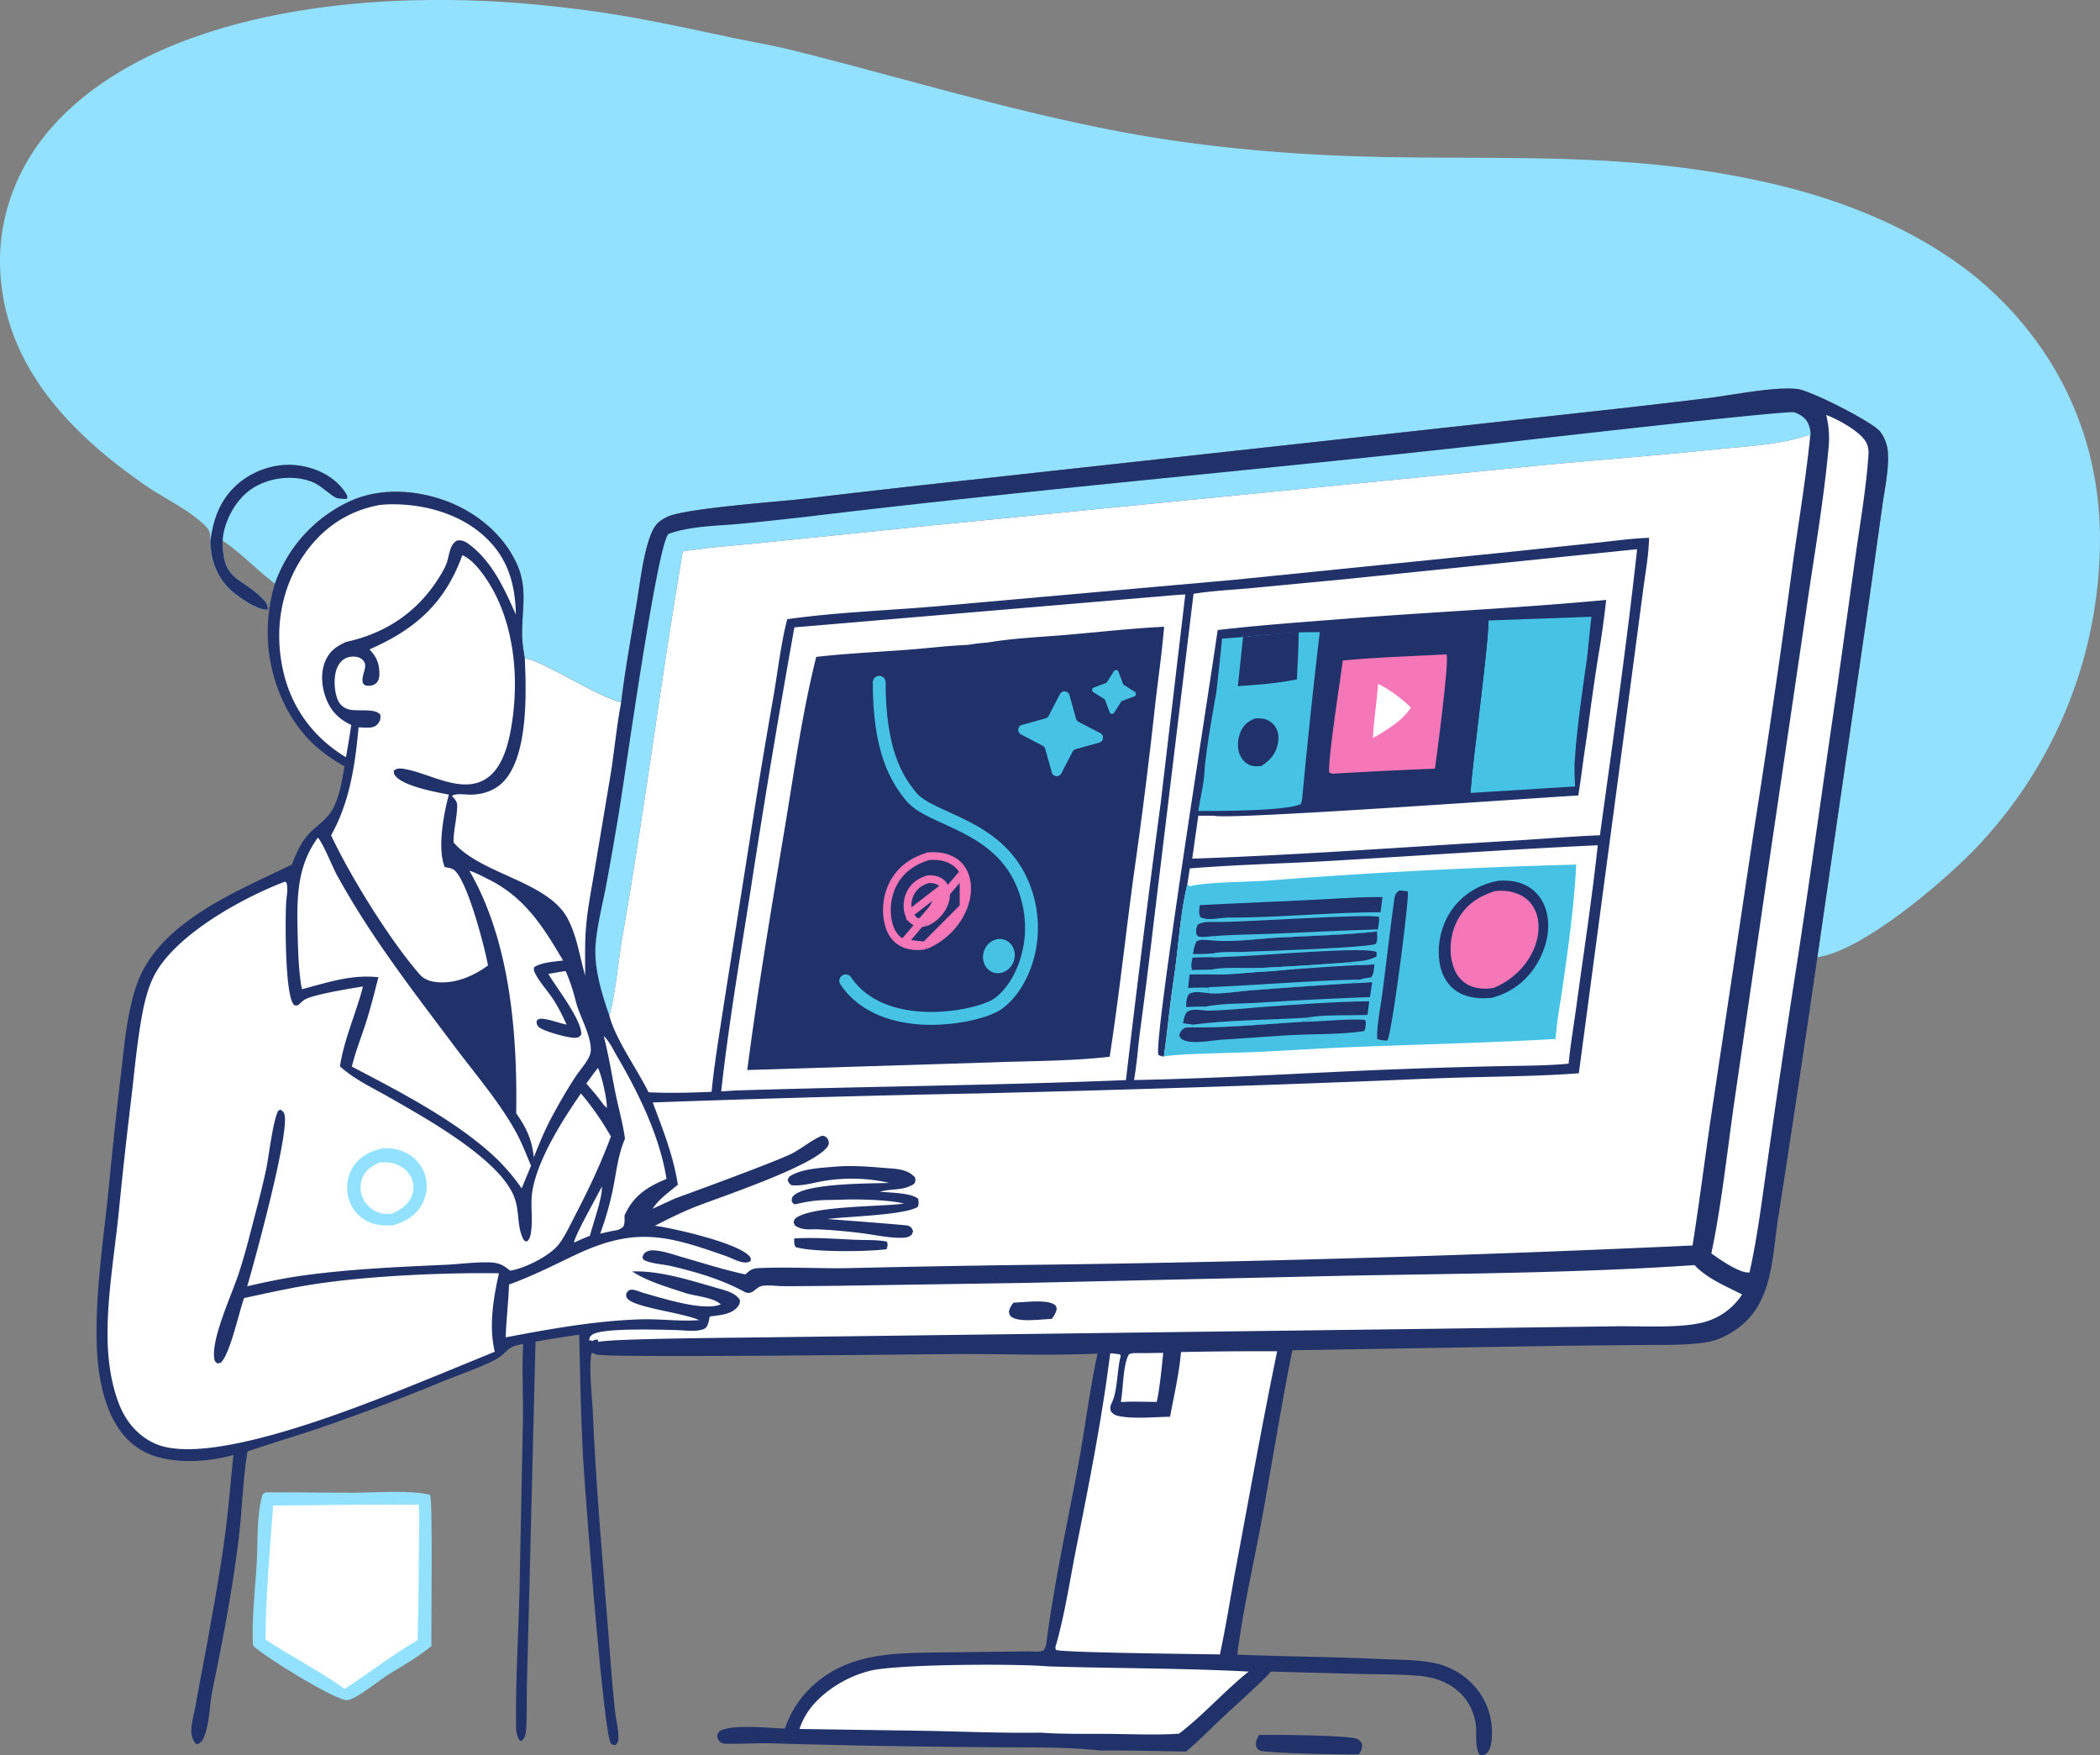 <svg xmlns="http://www.w3.org/2000/svg" fill="none" viewBox="0 0 816 682" width="816" height="682">
  <rect x="0" y="0" width="816" height="682" fill="#808080" stroke="none"/>
  <g clip-path="url(#a)">
    <path fill="#203269" d="M489.217 674.068c5.244-.181 34.792.128 37.998 1.46 1.229.511 1.614 1.128 2.109 2.307-.025 1.633-.427 2.396-1.253 3.729-4.489.225-35.795-.377-38.474-1.413-.901-.348-1.419-1.094-1.561-2.047-.223-1.504.499-2.773 1.181-4.036Z"/>
    <path fill="#92E2FF" d="M103.184 579.827c11.555-.11 23.124.132 34.682.12 7.907-.008 21.896-1.156 29.261.857 1.062 1.812.371 50.939.513 58.693-4.921 4.087-10.563 7.369-16.035 10.659-3.85 2.25-13.122 10.137-16.765 10.387-4.23.29-33.1-17.441-36.554-21.263-.547-10.405.85-21.209 1.453-31.614.477-8.236-.065-18.306 2.047-26.195.345-1.288.361-1.023 1.398-1.644Z"/>
    <path fill="#fff" d="M119.233 584.836c14.484-.219 28.97-.293 43.456-.221.407 6.333.104 12.787.056 19.135-.028 11.171-.193 22.34-.493 33.507-7.138 4.14-13.881 8.969-20.624 13.71l-7.672 5.229c-9.697-7.005-20.798-12.552-30.815-19.23.201-17.315 1.66-34.793 3.02-52.056l13.072-.074Z"/>
    <path fill="#92E2FF" d="M81.724 210.349c-.06-3.097.141-4.003-2.12-6.207-6.494-6.328-15.801-10.489-23.27-15.672C26.982 168.1 1.109 141.46.03 103.464-.569 82.369 7.82 62.33 22.284 47.089 55.729 11.845 115.028 1.087 161.618.1c22.826-.484 42.109.81 64.77 3.708 18.862 2.413 37.036 6.34 55.588 10.32 8.849 1.9 17.817 3.357 26.598 5.554 48.837 12.218 99.002 28.072 148.857 35.147 27.311 3.877 54.374 5.74 81.946 6.21 52.414.89 96.809-1.764 149.109 10.292 31.098 7.168 63.791 20.89 87.03 43.228 25.665 24.671 39.776 56.654 40.443 92.308a171.951 171.951 0 0 1-.081 8.496 176.679 176.679 0 0 1-.498 8.482 170.887 170.887 0 0 1-.911 8.448 174.325 174.325 0 0 1-3.058 16.711 171.058 171.058 0 0 1-2.138 8.223 173.007 173.007 0 0 1-2.538 8.108 172.415 172.415 0 0 1-8.053 19.644 174.74 174.74 0 0 1-5.963 11.262 173.748 173.748 0 0 1-25.517 33.839c-12.647 13.041-43.715 39.482-61.022 41.796l20.239-139.632 4.93-35.275c.923-6.734 2.677-14.462 2.23-21.233-.182-2.75-1.341-6.012-3.099-8.143-3.147-3.815-27.092-15.932-32.099-16.463-8.977-.953-24.496 2.263-34.209 3.486a3756.306 3756.306 0 0 1-46.846 5.412l-241.291 26.534a5633.367 5633.367 0 0 0-64.142 7.297c-9.409 1.056-45.993 3.689-52.606 6.944-1.124.553-2.294 1.218-3.255 2.028-2.231 1.88-3.452 5.428-4.261 8.16-2.266 7.655-3.165 16.146-4.478 24.034-2.09 12.56-4.375 25.164-5.918 37.803-8.26-1.526-33.081-17.621-37.444-16.885-.52-3.212-1.072-6.534-1.074-9.791-.004-9.715 2.213-17.821-2.079-27.161-5.332-11.606-16.018-20.227-27.875-24.509-11.934-4.311-26.048-5.028-37.677.61a55.537 55.537 0 0 0-17.359 13.013 56.4 56.4 0 0 0-3.438 4.238 55.588 55.588 0 0 0-7.605 14.436c-6.967-5.277-13.089-11.858-20.317-16.747 0 .525.006 1.05.016 1.574.29 14.142 7.351 12.719 15.195 20.685 1.495 1.518 2.421 2.446 2.382 4.573-.034.01-.066.028-.101.029-4.039.207-11.42-4.935-14.363-7.67-5.444-5.062-7.68-11.623-7.912-18.873Z"/>
    <path fill="#203269" d="M81.724 210.349c1.156-9.326 4.316-17.508 11.973-23.391 6.274-4.819 14.534-7.238 22.398-6.127 7.054.996 13.861 4.318 18.01 10.334.384.558.64 1.135.912 1.751l-.255.948c-1.129-.107-2.932-.049-3.979-.375-1.554-.484-6.037-4.649-8.442-5.789-8.101-3.838-19.607-2.149-26.365 3.597-5.184 4.408-9.052 11.88-9.47 18.734.001.525.007 1.05.017 1.574.29 14.142 7.35 12.719 15.195 20.685 1.495 1.518 2.421 2.446 2.382 4.573-.034.01-.066.028-.101.029-4.04.207-11.421-4.935-14.363-7.67-5.444-5.062-7.68-11.623-7.912-18.873Z"/>
    <path fill="#203269" d="M241.375 272.827c1.543-12.639 3.828-25.243 5.918-37.803 1.313-7.888 2.212-16.379 4.478-24.034.809-2.732 2.03-6.28 4.261-8.16.961-.81 2.131-1.475 3.255-2.028 6.613-3.255 43.197-5.888 52.606-6.944a5635.95 5635.95 0 0 1 64.142-7.297l241.291-26.534a3756.306 3756.306 0 0 0 46.846-5.412c9.713-1.223 25.232-4.439 34.209-3.486 5.007.531 28.952 12.648 32.099 16.463 1.758 2.131 2.917 5.393 3.099 8.143.447 6.771-1.307 14.499-2.23 21.233l-4.93 35.275-20.239 139.632a9406.3 9406.3 0 0 1-15.266 101.504c-2.401 15.241-2.004 32.669-15.578 42.624-3.77 2.765-8.031 4.867-12.69 5.566-7.411 1.111-15.102.914-22.582.978l-31.702.292-106.193 1.77c-4.501 22.359-8.024 44.938-12.166 67.373-3.107 16.827-7.133 33.903-9.218 50.873 18.766.778 37.554.818 56.32 1.739 7.16.351 15.096.128 22.023 1.954a28.211 28.211 0 0 1 3.829 1.34 28.43 28.43 0 0 1 8.404 5.594c.488.47.959.956 1.411 1.459 5.061 5.577 7.367 12.662 6.915 20.115-.12 1.973-.482 4.733-2.037 6.159-.748.687-1.514.87-2.487.806-2.307-2.714-1.202-9.096-1.788-12.527-1.951-11.422-11.006-17.46-21.932-18.398-7.512-.645-15.18-.564-22.716-.725l-34.841-.932c-5.548 5.94-11.776 11.267-17.726 16.799-5.087 4.729-9.97 9.787-15.261 14.276-11.104-.169-22.257-.518-33.359-.4-14.764-1.616-30.221-1.086-45.084-1.309a3972.539 3972.539 0 0 1-84.271-1.519c-2.883-.09-15.9.468-17.191.065-1.241-.387-1.902-1.052-2.222-2.35-.292-1.183.26-1.683.925-2.519 5.417-2.699 18.955-1.057 25.28-.92 2.089-5.867 5.002-10.781 9.402-15.218 14.681-14.806 33.908-14.064 53.17-14.365l32.529-.4c1.771.075 3.507.274 5.228-.241 1.282-1.2 1.288-3.176 1.524-4.841 3.033-22.548 7.996-45.131 12.177-67.5 2.678-14.324 4.354-28.859 7.464-43.096-16.625.784-33.501.238-50.147.16-15.148.013-142.558 1.657-144.916.132-.935-.605-.341-.429-1.556-.45-1.146 5.025.249 17.169.493 22.846 1.403 32.629 4.553 65.249 6.953 97.826a655.05 655.05 0 0 0 1.771 19.127c.37 3.162 1.307 6.45 1.22 9.642-.037 1.36-.219 1.92-1.196 2.836-.682-.134-1.198-.075-1.69-.63-2.938-3.317-10.19-99.765-10.763-110.082-.901-16.213-1.233-32.533-1.563-48.769-5.674.854-11.358 1.657-16.993 2.742l-2.319 93.524-1.013 39.339c-.165 5.938.101 11.977-.336 17.889-.134 1.822-.379 3.205-1.798 4.424l-.889-.512c-1.011-1.743-1.168-3.221-1.195-5.229-.262-19.743 1.214-39.682 1.461-59.453l1.196-59.491c.134-9.869-.439-19.73.115-29.594-7.329 1.096-5.635 3.46-11.193 6.263-6.587 3.323-13.962 5.76-20.816 8.561a851.105 851.105 0 0 1-46.494 17.602c-9.499 3.261-19.153 6.046-28.646 9.328-1.819 11.2-2.062 22.872-3.452 34.172-2.418 19.657-6.078 38.876-10.1 58.247-1.202 5.785-1.107 12.669-3.172 18.146-.617 1.637-1.222 2.459-2.803 3.187l-.687-.348c-1.514-1.872-1.787-4.383-1.509-6.718.317-2.652 1.103-5.346 1.566-7.993 1.705-9.752 3.7-19.436 5.4-29.192 2.114-12.149 4.371-24.345 5.984-36.569 1.384-10.484 2.216-21.046 3.311-31.564-9.32 2.617-21.31 3.438-30.63.401-7.52-2.452-12.754-7.731-16.274-14.64-4.152-8.152-5.797-18.422-6.152-27.477-.817-20.835 2.636-42.068 4.687-62.763a1869.28 1869.28 0 0 1 4.67-43.55c1.344-11.336 2.316-23.437 5.994-34.294 8.363-24.681 38.762-36.471 60.408-47.08 1.814-4.635 3.715-9.16 7.362-12.699 2.788-2.706 6.301-4.997 8.281-8.411 2.93-5.051 3.791-11.368 4.832-17.042-10.018-5.59-17.001-12.262-22.478-22.431a64.469 64.469 0 0 1-2.641-5.664 63.539 63.539 0 0 1-2.894-8.912 64.59 64.59 0 0 1-1.191-6.135 64.685 64.685 0 0 1-.586-6.222 63.852 63.852 0 0 1 1.204-15.545 64.586 64.586 0 0 1 1.537-6.058c.302-.858.624-1.709.966-2.552a56.63 56.63 0 0 1 2.303-4.947 56.081 56.081 0 0 1 2.778-4.697 55.588 55.588 0 0 1 6.867-8.465 56.654 56.654 0 0 1 4.024-3.686c.7-.58 1.414-1.144 2.142-1.69a56.277 56.277 0 0 1 6.89-4.411 56.106 56.106 0 0 1 2.432-1.239c11.629-5.638 25.743-4.921 37.677-.61 11.857 4.282 22.543 12.903 27.875 24.509 4.292 9.34 2.075 17.446 2.079 27.161.002 3.257.554 6.579 1.074 9.791 4.363-.736 29.184 15.359 37.444 16.885Z"/>
    <path fill="#fff" d="M232.312 414.927c1.364 2.251 3.746 12.706 3.464 15.517l-1.027-.968c-2.175-2.976-4.461-5.75-6.915-8.499 1.423-2.073 2.949-4.056 4.478-6.05Zm1.583 46.041c.196 4.57-3.377 14.101-4.674 19.15-2.085.77-4.135 1.766-6.18 2.647.158-2.587 8.933-17.907 10.854-21.797Zm206.563 64.723c3.847.032 7.693.007 11.538-.075-.662 6.329-1.204 12.826-2.508 19.06-4.618-.017-9.35-.257-13.954.026.888-4.824.814-14.168 2.93-18.157.402-.758 1.219-.67 1.994-.854Z"/>
    <path fill="#fff" d="M234.59 402.505c2.142 1.93 3.764 5.458 5.228 7.956 8.304 14.171 16.62 31.175 19.166 47.566-7.604 3.186-12.809 6.455-16.332 14.233.027 1.549.242 3.054-.574 4.437-1.006.758-1.628 1.142-2.882 1.344-2.023.327-3.993.801-5.986 1.267a120.677 120.677 0 0 0 4.942-17.21c1.383-6.87 1.921-13.157 4.697-19.702-.799-5.899-2.48-11.732-3.672-17.572-1.52-7.449-2.671-14.954-4.587-22.319Z"/>
    <path fill="#203269" d="M581.544 239.622c13.206-.873 26.427-2.196 39.596-3.512-.549 4.563-1.293 9.186-1.554 13.773l-1.227 6.073c-12.714.105-25.8 2.264-38.508 3.258.265-6.514.755-13.14 1.693-19.592Z"/>
    <path fill="#fff" d="M182.38 338.293c2.431.71 4.88 2.088 7.171 3.21 14.233 6.972 21.445 18.395 29.241 31.664-3.338.493-8.45.67-11.236 2.63-.173 1.037-.147 1.228.292 2.151 1.588 3.348 4.531 6.526 6.639 9.596 2.266 3.301 3.987 6.929 5.711 10.53-3.007-.563-6.703-2.118-9.667-2.267-1.096-.055-1.236.09-2 .778-.062 1.027.024 1.459.7 2.291 1.344 1.654 12.058 4.57 14.339 4.321 1.381-.151 1.511-.307 2.331-1.313-.016-5.998-9.535-17.876-12.82-23.497a432.18 432.18 0 0 1 6.689-1.139c1.812 4.023 3.093 8.203 4.148 12.48 1.573 5.536 5.661 12.445 5.662 18.112 0 1.393-.564 2.716-1.27 3.897-1.418 2.374-3.307 4.489-4.833 6.807-3.267 4.965-6.296 10.276-9.106 15.514-2.708 5.049-4.85 10.26-6.944 15.581-.711-6.875-2.959-11.558-6.846-17.127.49-30.989-2.379-66.959-18.201-94.219Z"/>
    <path fill="#46C3E4" d="m578.127 241.083 40.232-1.461-1.732 16.461s-3.952 25.765-4.63 38.5c-.475 3.658 0 8 0 10.963l-40.571 2.523c.376-9.969 7.896-63.622 6.701-66.986Zm-75.356 4.782c3.312-.358 6.715-.24 10.047-.252-2.582 21.689-4.851 43.578-6.902 65.324l-.478 1.486c-5.999 2.72-31.811 2.66-39.811 2.66.711-4.923 2.088-9.959 2.371-14.942.527-9.28 4.629-31.058 4.629-31.058s1.647-14.657 2.235-20.965l8.14-.632c6.565-.74 13.18-1.132 19.769-1.621Z"/>
    <path fill="#203269" d="M487.651 279.122c.982-.014 1.997-.042 2.972.087 1.94.255 3.867 1.492 4.936 3.12 1.291 1.965 1.44 4.414.975 6.67-.821 3.982-3.09 6.492-6.411 8.618-1.273.126-2.83.204-4.055-.2-1.881-.621-3.401-2.171-4.207-3.951-1.241-2.742-1.034-6.027.053-8.78 1.207-3.059 2.8-4.269 5.737-5.564Zm16.976-33.539c0 6-.491 14.01-.686 18.348-7.588 1.594-15.223 2.118-22.938 2.659l1.999-19.104c6.565-.74 15.036-1.414 21.625-1.903Z"/>
    <path fill="#fff" d="M123.528 325.437c2.099 2.311 5.616 11.322 7.578 14.896a331.303 331.303 0 0 0 11.451 19.045c10.583 16.249 22.59 31.867 34.232 47.385 7.924 10.563 17.3 21.411 23.663 32.999 2.315 4.216 4.022 8.717 5.895 13.139l-3.652 8.814c-2.515-3.757-5.426-7.102-8.536-10.373-15.059-15.001-38.591-27.09-57.437-36.941 1.361-5.751 3.614-11.288 5.417-16.913 1.882-5.871 3.372-11.851 4.895-17.823-10.639-1.108-19.501 1.978-29.658 4.663-.189-.789-.358-1.539-.473-2.343-.888-6.208-1.086-12.749-1.241-19.018-.334-13.492-.483-26.203 7.866-37.53Zm23.942-129.224a39.585 39.585 0 0 1 3.209-.251c13.487-.436 28.176 3.466 38.139 12.967 8.682 8.28 11.372 18.168 11.636 29.821-4.49-9.994-9.068-20.397-18.107-27.227-1.524-1.152-2.78-1.799-4.745-1.509-3.009 1.57-2.975 5.957-4.081 8.861-.795 2.089-2.037 4.149-3.244 6.029-8.484 13.223-20.632 21.21-35.863 24.515l-.678.336c-3.215 1.552-5.412 3.139-7.02 6.421-2.176 4.44-1.854 9.912-.268 14.489 1.84 5.309 5.03 8.643 10.039 11.001-.613 4.194-1.3 8.375-2.061 12.543a41.86 41.86 0 0 1-2.056-1.302c-12.133-8.043-19.921-19.671-22.714-34.008-2.956-15.172-.305-30.611 8.518-43.426 7.102-10.316 16.963-17.008 29.296-19.26Zm56.461 59.729c4.363-.736 29.184 15.359 37.444 16.885-1.863 9.631-2.673 19.528-4.304 29.217l-6.038 36.082c-1.17 7.097-2.622 14.284-3.264 21.444-.582 6.481-.374 12.938-.392 19.434-2.166-7.404-3.135-15.16-6.781-22.082-7.678-14.574-33.767-17.192-44.364-29.645-.019-4.893 1.405-9.675 1.412-14.45.002-1.352-.898-2.327-1.757-3.273-.102-.113-.207-.223-.311-.334 1.793-1.125 5.087-.465 7.239-.479 4.784-.032 9.519-1.57 12.862-5.113 9.588-10.163 8.841-34.572 8.254-47.686Zm106.714 415.794c1.869-5.516 5.054-9.714 9.492-13.434a45.116 45.116 0 0 1 8.416-5.585 45.197 45.197 0 0 1 9.446-3.577c10.63-2.646 57.132-2.824 69.399-1.716 25.929.812 51.887.64 77.797 2.016-9.412 7.524-17.51 16.843-27.056 24.126-8.913.594-17.928.169-26.858.085-8.921-.083-17.978.153-26.876-.482-14.691.227-29.476-.404-44.166-.702l-49.594-.731Z"/>
    <path fill="#203269" d="M578.272 239.869c1.195 3.364-6.47 58.231-6.846 68.2a4793.076 4793.076 0 0 1-63.709 4.426c2.366-6.887 2.538-15.557 3.362-22.84l4.781-44.442c20.468-3.058 41.762-3.742 62.412-5.344Z"/>
    <path fill="#F577B7" d="m560.455 254.315 1.596-.051c1.229 1.855-3.787 39.408-4.469 44.384a1873.755 1873.755 0 0 0-39.077 1.917c-.958.025-1.075.001-1.991-.453-.622-4.865 4.37-36.359 5.241-43.48 12.836-1.268 25.818-1.623 38.7-2.317Z"/>
    <path fill="#fff" d="M535.494 265.73c4.457 2.03 9.19 5.762 12.726 9.126-1.725 2.79-3.817 4.629-6.385 6.59-2.709 1.948-5.402 3.668-8.333 5.264.307-6.962 1.482-13.999 1.992-20.98Zm174.133-104.525c4.531 1.764 12.557 6.05 15.229 10.182 1.571 2.431 1.219 4.83 1.001 7.579-.972 12.277-3.091 24.511-4.808 36.701l-7.276 52.091c-5.633 38.069-10.755 76.181-16.715 114.209a5420.226 5420.226 0 0 0-10.218 68.987c-2.102 14.437-3.832 29.193-7.034 43.431-3.985.343-11.528-5.124-14.823-7.392 4.018-19.309 6.09-39.116 8.885-58.64l13.72-94.484 14.834-100.704c2.902-19.726 6.328-39.616 8.139-59.478.395-4.332.057-8.255-.934-12.482Z"/>
    <path fill="#92E2FF" d="M236.733 394.404c-2.986-8.498-6.032-18.488-5.283-27.6.608-7.396 2.563-14.928 3.978-22.219a1474.787 1474.787 0 0 0 4.987-28.413c2.291-13.452 14.931-104.986 19.378-108.752 8.656-3.125 19.386-3.078 28.528-3.981a1286.961 1286.961 0 0 0 31.706-3.464c87.066-10.377 174.466-17.84 261.594-27.694 12.614-1.427 112.735-12.921 115.519-12.078 2.179.66 4.362 2.082 5.384 4.179.693 1.423 1.321 4.041.818 5.558l-.375-.972c-11.723 4.007-24.294 4.367-36.551 5.653-23.329 2.447-46.752 4.142-70.106 6.408l-234.617 23.135-64.769 6.636c-10.524 1.097-21.181 1.774-31.624 3.456-8.537 49.887-14.748 100.162-23.521 150.03-1.215 6.909-3.134 25.397-5.046 30.118Z"/>
    <path fill="#fff" d="M179.635 215.702c3.209 1.308 6.09 4.732 8.116 7.505 11.739 16.066 14.144 38.521 11.164 57.771-1.116 7.203-3.316 16.985-9.705 21.356-9.634 6.59-22.459-2.121-32.432-3.636-1.513-.23-2.529-.245-3.741.71.051.859-.067 1.164.468 1.887 3.077 4.157 15.987 6.49 20.937 7.422-2.029 7.194-4.587 21.115-1.619 28.143.982.201 2.478.393 3.323.926 5.255 3.321 12.189 30.146 13.481 37.307-5.252 3.863-11.809 6.795-18.472 6.57-2.988-.101-5.852-.687-7.932-2.936-11.57-13.185-27.037-38.145-34.575-54.186 7.273-12.907 9.356-27.446 10.686-41.949 1.528.036 3.273.214 4.786.033 1.218-.146 2.152-.617 2.885-1.638.802-1.117.951-1.985.777-3.305-2.094-2.705-9.046-1.1-12.365-2.103-1.729-.523-3.184-1.602-3.976-3.256-1.594-3.331-1.921-9.174-.532-12.632.73-1.816 2.032-3.475 3.912-4.172 1.563-.579 3.917-.619 5.371.297 3.726 2.349.088 5.944.731 9.186.167.842.593.911 1.235 1.375 1.467.142 3.047.047 4.147-1.09.94-.972 1.141-2.381 1.121-3.674-.059-3.891-1.16-6.575-3.88-9.288 1.086-.48 2.165-.976 3.236-1.488 16.289-7.703 26.725-18.018 32.853-35.135Zm279.262 309.592c12.453-.256 24.908-.355 37.364-.299-5.814 28.149-10.876 56.535-16.147 84.795-2.049 10.986-3.732 22.075-6.099 32.995-6.591-.168-61.91-.647-63.711-1.793l-.245-.909c3.657-12.451 5.603-25.912 8.143-38.655 5.013-25.147 9.978-50.093 13.176-75.552l.588-.081 3.202.378c.417.867.373.411.155 1.279-1.238 4.926-1.137 13.264-3.258 17.413-.622 1.476-.739 1.706-.494 3.272.944 1.427 1.989 1.826 3.608 2.117 6.008 1.078 13.299.262 19.473.186 1.537-8.258 3.539-16.793 4.245-25.146Zm4.878-294.599c7.224-1.156 14.686-1.496 21.976-2.16l36.107-3.431 114.274-11.733c-4.04 37.095-9.369 74.176-14.446 111.146-11.178.428-22.387 1.435-33.558 2.087-41.556 2.426-83.273 5.585-124.868 7l2.367-16.692h6.235c3.749 1.773 126.607-7.043 141.414-7.856.819-4.86 2.083-14.635 2.083-14.635s1.278-8.551 1.778-12.261a962.944 962.944 0 0 1 3.966-27.569c1.312-7.614 2.024-13.008 3.024-21.508-33.259 3.118-64.815 4.523-98.123 7.063-17.587 1.404-35.338 2.591-52.858 4.642-2.553 18.575-24.939 158.894-23.049 165.032.75.389 1.297.573 2.135.686 1.218-8.232 1.976-16.565 3.12-24.819l.555-4.018c1.996-12.505 2.482-25.685 5.45-37.974l.951-6.294c18.332-1.507 36.883-1.88 55.261-2.962 34.412-2.027 68.841-4.434 103.272-6.044-2.261 20.942-5.491 41.84-8.329 62.714-1.003 7.376-2.279 14.725-2.989 22.137-8.725.855-17.714.776-26.479.975-13.018.268-26.032.653-39.042 1.156-34.454 1.278-68.893 3.615-103.369 4.237 1.103-6.008 1.496-12.269 2.281-18.341a2600.444 2600.444 0 0 0 5.283-42.013l15.578-128.565Z"/>
    <path fill="#46C3E4" d="M462.291 344.35c5.496-1.631 22.949-1.704 30.098-2.204a2288.52 2288.52 0 0 1 120.068-6.232c-.744 15.615-2.95 31.138-5.126 46.602-.979 6.959-2.414 14.14-2.858 21.143-25.9 1.485-51.845 2.09-77.761 3.094-13.237.512-26.465 1.423-39.701 2.017-6.069.272-31.159.644-34.779 1.736 1.218-8.232 1.976-16.565 3.12-24.819l.555-4.018c1.996-12.505 2.482-25.685 5.45-37.974.257.193.636.55.934.655Z"/>
    <path fill="#46C3E4" d="M455.907 381.669c1.996-12.505 2.482-25.685 5.45-37.974.257.193.636.55.934.655.452 2.172.275 4.082.047 6.262-.431 6.508-1.115 26.497-5.718 30.464-.234.202-.475.395-.713.593Z"/>
    <path fill="#203269" d="M543.695 345.979c1.119.037 2.173.169 3.278.329.071.534.102.652.09 1.267-.125 6.707-6.409 55.326-8.017 56.689-1.391-.069-2.657-.041-3.928-.687-.125-5.939 1.377-12.405 2.128-18.333 1.469-11.608 2.809-23.244 4.399-34.835.288-2.095.318-3.117 2.05-4.43Zm-67.313 25.756c8.857.012 54.687-4.225 58.528-1.832l.007 1.699c-4.124 2.081-7.144 1.713-11.487 2.344a1092.833 1092.833 0 0 1-33.501 2.11c-4.602.189-12.302.774-19.03.66l-7.615.114c1.598.535-1.593-.26 0 0-.727-1.273-.142-3.325.067-4.75 2.51-.151 4.98-.195 7.495-.176 1.84.153 3.697-.045 5.536-.169Zm-4.4-6.284c7.872.556 16.634-.717 24.58-1.177 12.774-.739 25.755-.971 38.465-2.381.124 1.747.326 3.175-.373 4.816-3.559 1.551-45.07 2.82-51.313 3.101-3.953.178-8.635-.225-12.461.697l-.404-.095c-2.279.286-4.647.214-6.945.264.335-1.701.565-3.362 1.403-4.903 1.469-.958 3.37-.579 5.046-.475l2.002.153Zm33.481 31.579c8.204-.088 16.673-1.226 24.835-.821.731.968.36 1.881.206 3.062-.121.926-.01.587-.489 1.322-9.805 1.469-20.422 1.036-30.361 1.674l-24.842 1.686c-3.298.236-6.733.88-10.018.887-1.782.003-4.101-.077-5.604-1.174-.548-.4-.749-.828-.971-1.435.367-1.151.732-2.048 1.859-2.679.9-.504 2.095-.381 3.087-.37 14.112.144 28.221-1.312 42.298-2.152Zm19.043-14.973c2.903-.074 5.802-.227 8.696-.46l-.87 5.782a1766.438 1766.438 0 0 0-44.368 2.247c-6.373.383-13.373.184-19.574 1.492-2.464-.114-5.056.075-7.529.116.156-1.975.033-3.352 1.15-5.06 2.265-1.222 5.049-.539 7.528-.332 5.002.491 11.343-.679 16.45-1.057a2624.453 2624.453 0 0 1 38.517-2.728Zm-58.317-30.418 44.465-2.06c8.811-.435 17.715-1.119 26.533-1.04l-.738 5.891c-19.62.039-39.232 2.082-58.82 2.065-3.515-.056-8.104 1.446-11.172-.183-.829-1.655-.433-2.854-.268-4.673Z"/>
    <path fill="#203269" d="M469.072 392.664c7.033-.081 14.13-.88 21.146-1.396 13.875-1.023 27.909-2.056 41.821-2.249l-.673 5.291c-7.512.285-16.6-.217-23.865 1.091l2.356.555-.099.299c-1.438.183-2.928.273-4.295.775-14.077.84-28.186 2.296-42.298 2.152l.426-1.101-3.918-.554c.328-1.367.538-3.156 1.496-4.225 1.475-1.646 5.918-.783 7.903-.638Z"/>
    <path fill="#46C3E4" d="M463.591 398.081c14.471-1.861 29.343-1.772 43.91-2.68l2.356.555-.099.299c-1.438.183-2.928.273-4.295.775-14.077.84-28.186 2.296-42.298 2.152l.426-1.101Z"/>
    <path fill="#203269" d="M473.377 358.197c9.042.171 58.29-3.299 62.504-1.971.032 1.706-.171 3.183-.5 4.855l-.354.812c-12.71 1.41-25.691 1.642-38.465 2.381-7.946.46-16.708 1.733-24.58 1.177l.211-1.809c-1.997.072-4.233.632-6.2.272-.74-.135-.771-.522-1.164-1.103-.152-1.495-.012-2.143.533-3.488 1.954-1.503 5.55-1.077 8.015-1.126Z"/>
    <path fill="#46C3E4" d="M472.193 363.642c7.532-.566 15.227-.567 22.784-.885 13.464-.568 26.934-1.281 40.404-1.676l-.354.812c-12.71 1.41-25.691 1.642-38.465 2.381-7.946.46-16.708 1.733-24.58 1.177l.211-1.809Z"/>
    <path fill="#203269" d="M469.762 378.573c7.365.025 15.763-.801 20.365-.99 11.178-.532 22.147-2.762 33.303-3.637 1.422.196 2.934.233 4.159 1.04a50.052 50.052 0 0 0 6.477-.329c-.226 1.717-.131 3.743-1.282 5.044-1.258.256-3.019.399-4.193.857-1.336.797-2.598 1.125-4.085 1.499a2624.453 2624.453 0 0 0-38.517 2.728c-5.107.378-11.448 1.548-16.45 1.057l.01-2.099c-2.613-.107-5.269.025-7.886.06l.578-5.205 7.521-.025Z"/>
    <path fill="#46C3E4" d="M470.899 376.716c3.763-1.113 14.428-.471 19.03-.66a1092.833 1092.833 0 0 0 33.501-2.11c1.422.196 2.934.233 4.159 1.04-12.341.594-24.63 1.591-36.95 2.487-6.545.476-13.864 1.507-20.378.964l-2.151-.557-.253-.457 3.042-.707Zm-.986 6.802c19.577-.822 39.068-2.521 58.678-2.96-1.336.797-2.598 1.125-4.085 1.499a2624.453 2624.453 0 0 0-38.517 2.728c-5.107.378-11.448 1.548-16.45 1.057l.01-2.099.364-.225Z"/>
    <path fill="#203269" d="M582.207 342.191c3.977-.277 7.856.15 11.39 2.148 3.856 2.18 6.343 5.881 7.395 10.141 1.642 6.646-.216 13.923-3.634 19.724-4.049 6.87-10.014 11.448-17.75 13.484-4.645.398-9.255.135-13.314-2.406-3.832-2.398-6.016-6.295-6.817-10.674-1.317-7.199.45-15.213 4.684-21.171 4.363-6.14 10.709-9.879 18.046-11.246Z"/>
    <path fill="#F577B7" d="M580.979 346.173c2.678-.154 5.027-.139 7.606.682 3.424 1.09 6.125 3.138 7.722 6.396 2.234 4.557 1.837 10.06.028 14.682-2.853 7.291-8.702 12.884-15.854 15.862-3.168.591-6.669.441-9.617-.963-2.978-1.419-4.999-4.004-6.063-7.088-1.973-5.72-1.326-12.772 1.474-18.107 3.188-6.075 8.328-9.472 14.704-11.464Z"/>
    <path fill="#fff" d="m110.705 342.548.541.274c.854 2.062.095 5.481-.049 7.72-.357 5.536-.606 36.425 3.054 39.864.501.47 1.064.159 1.679.066.847-.78 1.826-1.827 2.864-2.332 3.857-1.877 17.626-4.163 22.255-4.871-2.648 10.275-7.394 20.616-8.952 31.029 5.537 5.031 12.737 8.367 19.206 12.064 13.766 7.869 40.011 22.435 47.518 36.515 3.431 6.436 1.742 12.312 4.243 17.963.463 1.046.467 1.099 1.565 1.543 1.102-.759 1.371-1.788 1.604-3.074.962-5.308-.201-10.91.587-16.22 1.833-12.349 11.811-28.009 18.915-38.265a110.612 110.612 0 0 1 11.646 16.727c-4.039 10.875-8.872 21.038-14.24 31.313-1.835 3.514-3.574 7.37-5.973 10.526-3.454 4.543-13.324 9.442-18.949 10.287-.822-.653-1.662-1.337-2.569-1.868-1.323-.774-3.086-1.226-4.611-1.308-5.776-.311-12.173.634-18.026.898-17.813.805-35.804 1.598-53.494 3.916-7.931 1.039-15.682 2.604-23.464 4.436 2.858-9.717 16.259-58.594 14.53-66.574-.257-1.183-.706-1.397-1.606-2.089l-.912.518c-2.14 4.33-3.534 17.553-4.755 23.193-1.782 8.23-4.016 16.389-6.122 24.542a238.703 238.703 0 0 1-4.455 15.516c-2.766 8.314-10.32 24.492-9.55 32.51.118 1.24.333 1.629 1.31 2.357l1.29-.301c3.638-3.362 7.007-19.455 9.071-25.104 9.672-2.104 19.369-4.263 29.172-5.677 20.956-3.022 48.506-4.217 69.849-3.965-2.183 9.674-3.981 20.694-1.625 30.491l-22.179 9.098c-22.703 9.131-87.423 36.631-109.827 26.598-6.803-3.047-11.46-8.748-14.089-15.61-3.123-8.154-4.298-17.384-4.367-26.077-.126-15.898 2.717-32.187 4.336-47.995a2013.806 2013.806 0 0 1 5.041-45.749c1.168-10.202 2.127-20.528 3.96-30.636.901-4.974 2.094-10.028 4.222-14.636 7.585-16.424 34.844-31.376 51.356-37.613Z"/>
    <path fill="#92E2FF" d="M148.638 446.164c3.296-.202 6.478.311 9.43 1.863.43.228.849.476 1.255.744a14.864 14.864 0 0 1 2.256 1.846 14.542 14.542 0 0 1 3.203 4.835c.183.452.343.911.48 1.378 1.089 3.716.562 7.658-1.291 11.038-2.508 4.574-6.374 6.665-11.15 8.165-3.853.202-7.195.09-10.679-1.865a13.645 13.645 0 0 1-2.345-1.644 13.64 13.64 0 0 1-1.958-2.088c-.29-.381-.56-.776-.808-1.185a13.769 13.769 0 0 1-1.64-3.959c-.988-3.912-.48-8.196 1.634-11.659 2.678-4.387 6.792-6.311 11.613-7.469Z"/>
    <path fill="#fff" d="M147.561 451.664c1.482-.089 3.036-.138 4.499.146 2.873.558 5.708 2.306 7.257 4.82.166.267.318.542.456.825a8.839 8.839 0 0 1 .723 5.515c-.06.31-.136.615-.228.915-1.216 3.982-4.214 5.824-7.753 7.572-1.718.268-3.475.279-5.134-.295-2.862-.991-5.216-2.98-6.435-5.779a9.789 9.789 0 0 1-.778-2.923 9.757 9.757 0 0 1-.058-1.011 9.769 9.769 0 0 1 .191-2.012 9.779 9.779 0 0 1 .594-1.932c1.332-3.096 3.668-4.59 6.666-5.841Zm307.952-220.373 5.059-.353-9.599 81.371a6947.296 6947.296 0 0 0-13.469 107.325c-50.621 2.086-101.281 2.444-151.915 4.049l-5.351.344c2.844-25.831 7.23-51.471 11.266-77.135a4115.332 4115.332 0 0 1 17.172-103.153l146.837-12.448Z"/>
    <path fill="#203269" d="M383.97 249.6c10.066-1.687 20.486-2.085 30.659-2.966 12.549-1.087 25.137-2.492 37.716-3.139-.847 10.075-2.295 20.127-3.465 30.17a1944.564 1944.564 0 0 1-8.408 66.713c-3.152 23.401-5.675 46.842-9.288 70.185-15.09 1.731-30.525 1.613-45.708 2.192l-95.107 2.968c4.102-31.698 9.475-63.43 14.722-94.962 3.645-21.909 6.659-43.98 12.081-65.548 11.661-1.324 23.438-1.875 35.141-2.741 7.908-.585 15.975-1.616 23.877-1.928 2.575-.476 5.176-.694 7.78-.944Z"/>
    <path fill="#fff" d="M265.3 214.256c10.443-1.682 21.1-2.359 31.624-3.456l64.769-6.636 234.617-23.135c23.354-2.266 46.777-3.961 70.106-6.408 12.257-1.286 24.828-1.646 36.551-5.653l.375.972c-1.697 16.434-4.421 32.622-6.694 48.973a4710.222 4710.222 0 0 1-15.318 104.976l-16.661 111.198c-2.365 16.275-4.422 32.555-6.991 48.806a7654.936 7654.936 0 0 1-246.953 7.396c-27.277.307-54.551.779-81.822 1.416-11.448.156-23.12-.558-34.526.01-2.174.108-3.192.993-4.747 2.414-8.055-1.699-15.983-4.261-23.896-6.522-3.517-1.005-7.289-2.396-10.924-2.768-1.45-.148-2.834-.099-4.058.782-.734.527-.801 1.048-1.14 1.844.469 1.076.489 1.08 1.548 1.483 2.844 1.084 6.663 1.261 9.689 1.968 9.808 2.292 19.526 5.161 28.388 9.961 1.321.716 2.18.538 3.445-.185.182-.105.952-.732 1.101-.848 1.003-.781 1.627-1.209 2.947-1.332 2.532-.236 5.378.186 7.959.189 7.041-.015 14.082-.067 21.123-.156l72.697-1.116 125.151-2.807c44.846-.836 90.033-1.035 134.788-4.112 4.821 5.215 12.232 8.185 18.478 11.422-3.822 5.818-9.528 9.68-16.358 11.13-9.267 1.966-23.335 1.081-33.089 1.234l-69.46.942-262.298 3.363c-8.301.114-59.796.478-63.141 1.788l-.338-.929c-.919.077-1.275-.09-1.968.561l-.904-.292-.469.094c.224-1.29.214-1.583 1.388-2.36 3.947-2.612 26.194-1.839 32.082-1.72 2.992.061 7.722.722 10.56-.185 1.271-.407 1.77-.991 2.189-2.226.309-.911.481-1.903.68-2.844 3.517-.492 8.372-.716 10.777-3.717.811-1.01.881-1.366.974-2.601-1.531-2.753-5.434-3.763-8.285-4.57-10.435-2.954-22.698-7.035-33.583-6.613.165.107.328.217.495.322 5.816 3.671 13.515 5.87 20.061 8.022 3.931 1.293 10.777 1.608 13.828 4.449-6.658 2.797-22.713-2.437-29.62-4.326-1.191-.326-3.856-1.47-4.998-1.396-1.14.073-1.477.586-2.09 1.407-.048 1.198-.184 1.513.78 2.389 3.656 3.317 21.373 5.232 27.553 8.041l-.826.052c-7.524.441-15.045-.629-22.577-.344-17.784.672-34.362 3.696-51.775 6.978.17-6.864 1.081-13.672 1.276-20.523 8.666-3.105 16.788-7.206 25.075-11.178 23.696-11.356 35.833-8.148 59.418.195 2.674.946 7.019 3.634 9.419 1.786.036-1.106.079-1.252-.755-2.084-5.075-5.06-29.086-10.56-36.478-11.549 5.084-2.611 10.249-5.175 15.557-7.305 8.48-3.402 48.773-16.633 51.905-24.134.269-.645.086-1.471-.227-2.08-.574-1.118-1.116-1.249-2.214-1.509-4.036 1.655-7.734 4.856-11.656 6.906-6.184 3.232-45.604 17.545-45.604 17.545s-5.752 2.666-8.691 3.988c2.866-4.128 6.134-6.199 9.853-9.374-1.713-11.133-5.811-21.452-9.762-31.935a7461.925 7461.925 0 0 1 127.46-3.537 9703.096 9703.096 0 0 0 148.896-4.683c12.743-.48 25.493-1.137 38.239-1.484 15.077-.41 30.221-.502 45.265-1.639l19.02-142.693 5.888-44.437c.865-6.835 2.256-14.028 2.38-20.908-6.871.241-13.72 1.216-20.553 1.949l-33.255 3.493-107.143 10.849-116.08 10.336c-19.149 1.628-38.845 2.312-57.854 4.986-2.452 9.498-3.571 19.635-5.222 29.313a2657.597 2657.597 0 0 0-9.435 57.06l-10.068 63.849c-1.672 11.079-3.572 22.259-4.668 33.407-8.155.349-16.337.565-24.494.172-4.448-9.059-12.983-20.765-15.273-29.959 1.912-4.721 3.831-23.209 5.046-30.118 8.773-49.868 14.984-100.143 23.521-150.03Z"/>
    <path fill="#203269" d="M393.878 506.073c3.895-.016 12.899-1.413 15.99.878.668.495.574.97.734 1.727-.44 1.579-.915 2.424-1.901 3.736-3.82.127-11.861 1.268-15.083-.434-1.248-.659-1.261-1.033-1.588-2.291.308-1.598.824-2.366 1.848-3.616Zm-85.25-24.916c7.848-.456 15.689.151 23.526.508 4.042.184 8.463-.068 12.425.71.564 1.25.261 1.65-.061 2.952-7.278 1.02-28.743 1.238-35.342-.81-.74-1.194-.549-1.975-.548-3.36Zm15.681-27.873c6.243-.547 12.723-.078 18.965.451 4.435.375 9.36.269 12.348 3.815.115 1.201.151 1.349-.409 2.403-4.341 2.707-7.884 1.716-12.829 2.92-.173.042-.344.089-.515.134 3.761.387 12.569.403 14.954 2.837.095 1.152.275 2.008-.24 3.081-5.468 3.246-27.205 3.647-35.13 4.694 3.268.228 30.817 2.309 31.382 2.565 1.293.585 1.433.897 1.967 2.113-.248.7-.285 1.245-.914 1.714-1.178.876-2.649.886-4.064.89-4.652.011-9.502-1.05-14.11-1.674a211.704 211.704 0 0 0-18.462-1.634c-3.04.025-5.719.36-8.332-1.47-.605-1.196-.632-1.095-.226-2.365 5.195-5.428 33.69-4.833 42.544-6.145-5.732-1.515-18.499-1.766-24.224-1.515-5.513.242-9.762-.254-17.887 1.786-1.087-.209-.906-.316-1.48-1.148.069-.872-.074-1.294.536-1.989 4.512-5.143 29.976-4.888 37.323-5.162-7.817-1.899-16.857-2.1-24.794-.865-4.234.658-8.925 2.21-13.217 1.755-.955-.809-1.067-.94-1.455-2.125l.66-1.205c4.622-3.093 12.192-3.385 17.609-3.861Z"/>
    <path stroke="#46C3E4" stroke-linecap="round" stroke-width="5" d="M328.627 381.083c14.5 21.5 51.165 14.355 59 9 9.51-6.5 18-26 10-46-9.559-23.898-35.854-25.272-43.5-34.5-5.8-7-12.5-18-12.5-44.5"/>
    <path stroke="#F577B7" stroke-width="3" d="M374.427 338.897c-1.389-2.833-3.73-4.64-6.83-5.627-2.259-.718-4.34-.763-6.88-.624-6.027 1.916-10.722 5.099-13.647 10.674-2.617 4.986-3.217 11.609-1.384 16.921.957 2.774 2.737 5.006 5.29 6.223l23.451-27.567Zm0 0c1.995 4.071 1.684 9.115-.022 13.475v.001m.022-13.476-.022 13.476m0 0c-2.673 6.829-8.145 12.111-14.887 14.962m14.887-14.962-14.887 14.962m0 0c-2.912.517-6.006.337-8.542-.871l8.542.871Z"/>
    <path stroke="#F577B7" stroke-width="3" d="M366.973 344.507c-.632-1.288-1.695-2.125-3.175-2.596-1.042-.331-2.014-.366-3.279-.3-3.006.97-5.27 2.542-6.687 5.24-1.291 2.456-1.584 5.736-.687 8.336l13.828-10.68Zm0 0c.937 1.91.815 4.345-.035 6.514-1.322 3.374-4.025 6.005-7.381 7.443m7.416-13.957-7.416 13.957m0 0c-1.409.237-2.847.131-3.992-.413l3.992.413Zm-3.992-.413c-1.143-.545-1.966-1.552-2.42-2.864l2.42 2.864Z"/>
    <ellipse cx="388.14" cy="371.463" fill="#46C3E4" rx="6.105" ry="6.712" transform="rotate(19.739 388.14 371.463)"/>
    <path fill="#46C3E4" d="M411.862 269.69c.837-1.61 3.214-1.362 3.701.386l2.544 9.131a2 2 0 0 0 1.004 1.238l8.409 4.373c1.61.838 1.362 3.214-.386 3.701l-9.131 2.544a2 2 0 0 0-1.237 1.004l-4.374 8.409c-.837 1.611-3.214 1.363-3.701-.386l-2.544-9.13a2 2 0 0 0-1.004-1.238l-8.409-4.374c-1.61-.837-1.362-3.213.386-3.701l9.131-2.544a1.998 1.998 0 0 0 1.237-1.003l4.374-8.41Zm20.959-8.895a1 1 0 0 1 1.781.186l1.737 4.644a.995.995 0 0 0 .401.494l4.186 2.659a1 1 0 0 1-.186 1.781l-4.645 1.737a1 1 0 0 0-.493.4l-2.659 4.187a1 1 0 0 1-1.781-.186l-1.737-4.645a1 1 0 0 0-.401-.494l-4.186-2.658a1 1 0 0 1 .186-1.781l4.645-1.737c.203-.076.377-.217.494-.401l2.658-4.186Z"/>
  </g>
  <defs>
    <clipPath id="a">
      <path fill="#fff" d="M0 0h816v682H0z"/>
    </clipPath>
  </defs>
</svg>